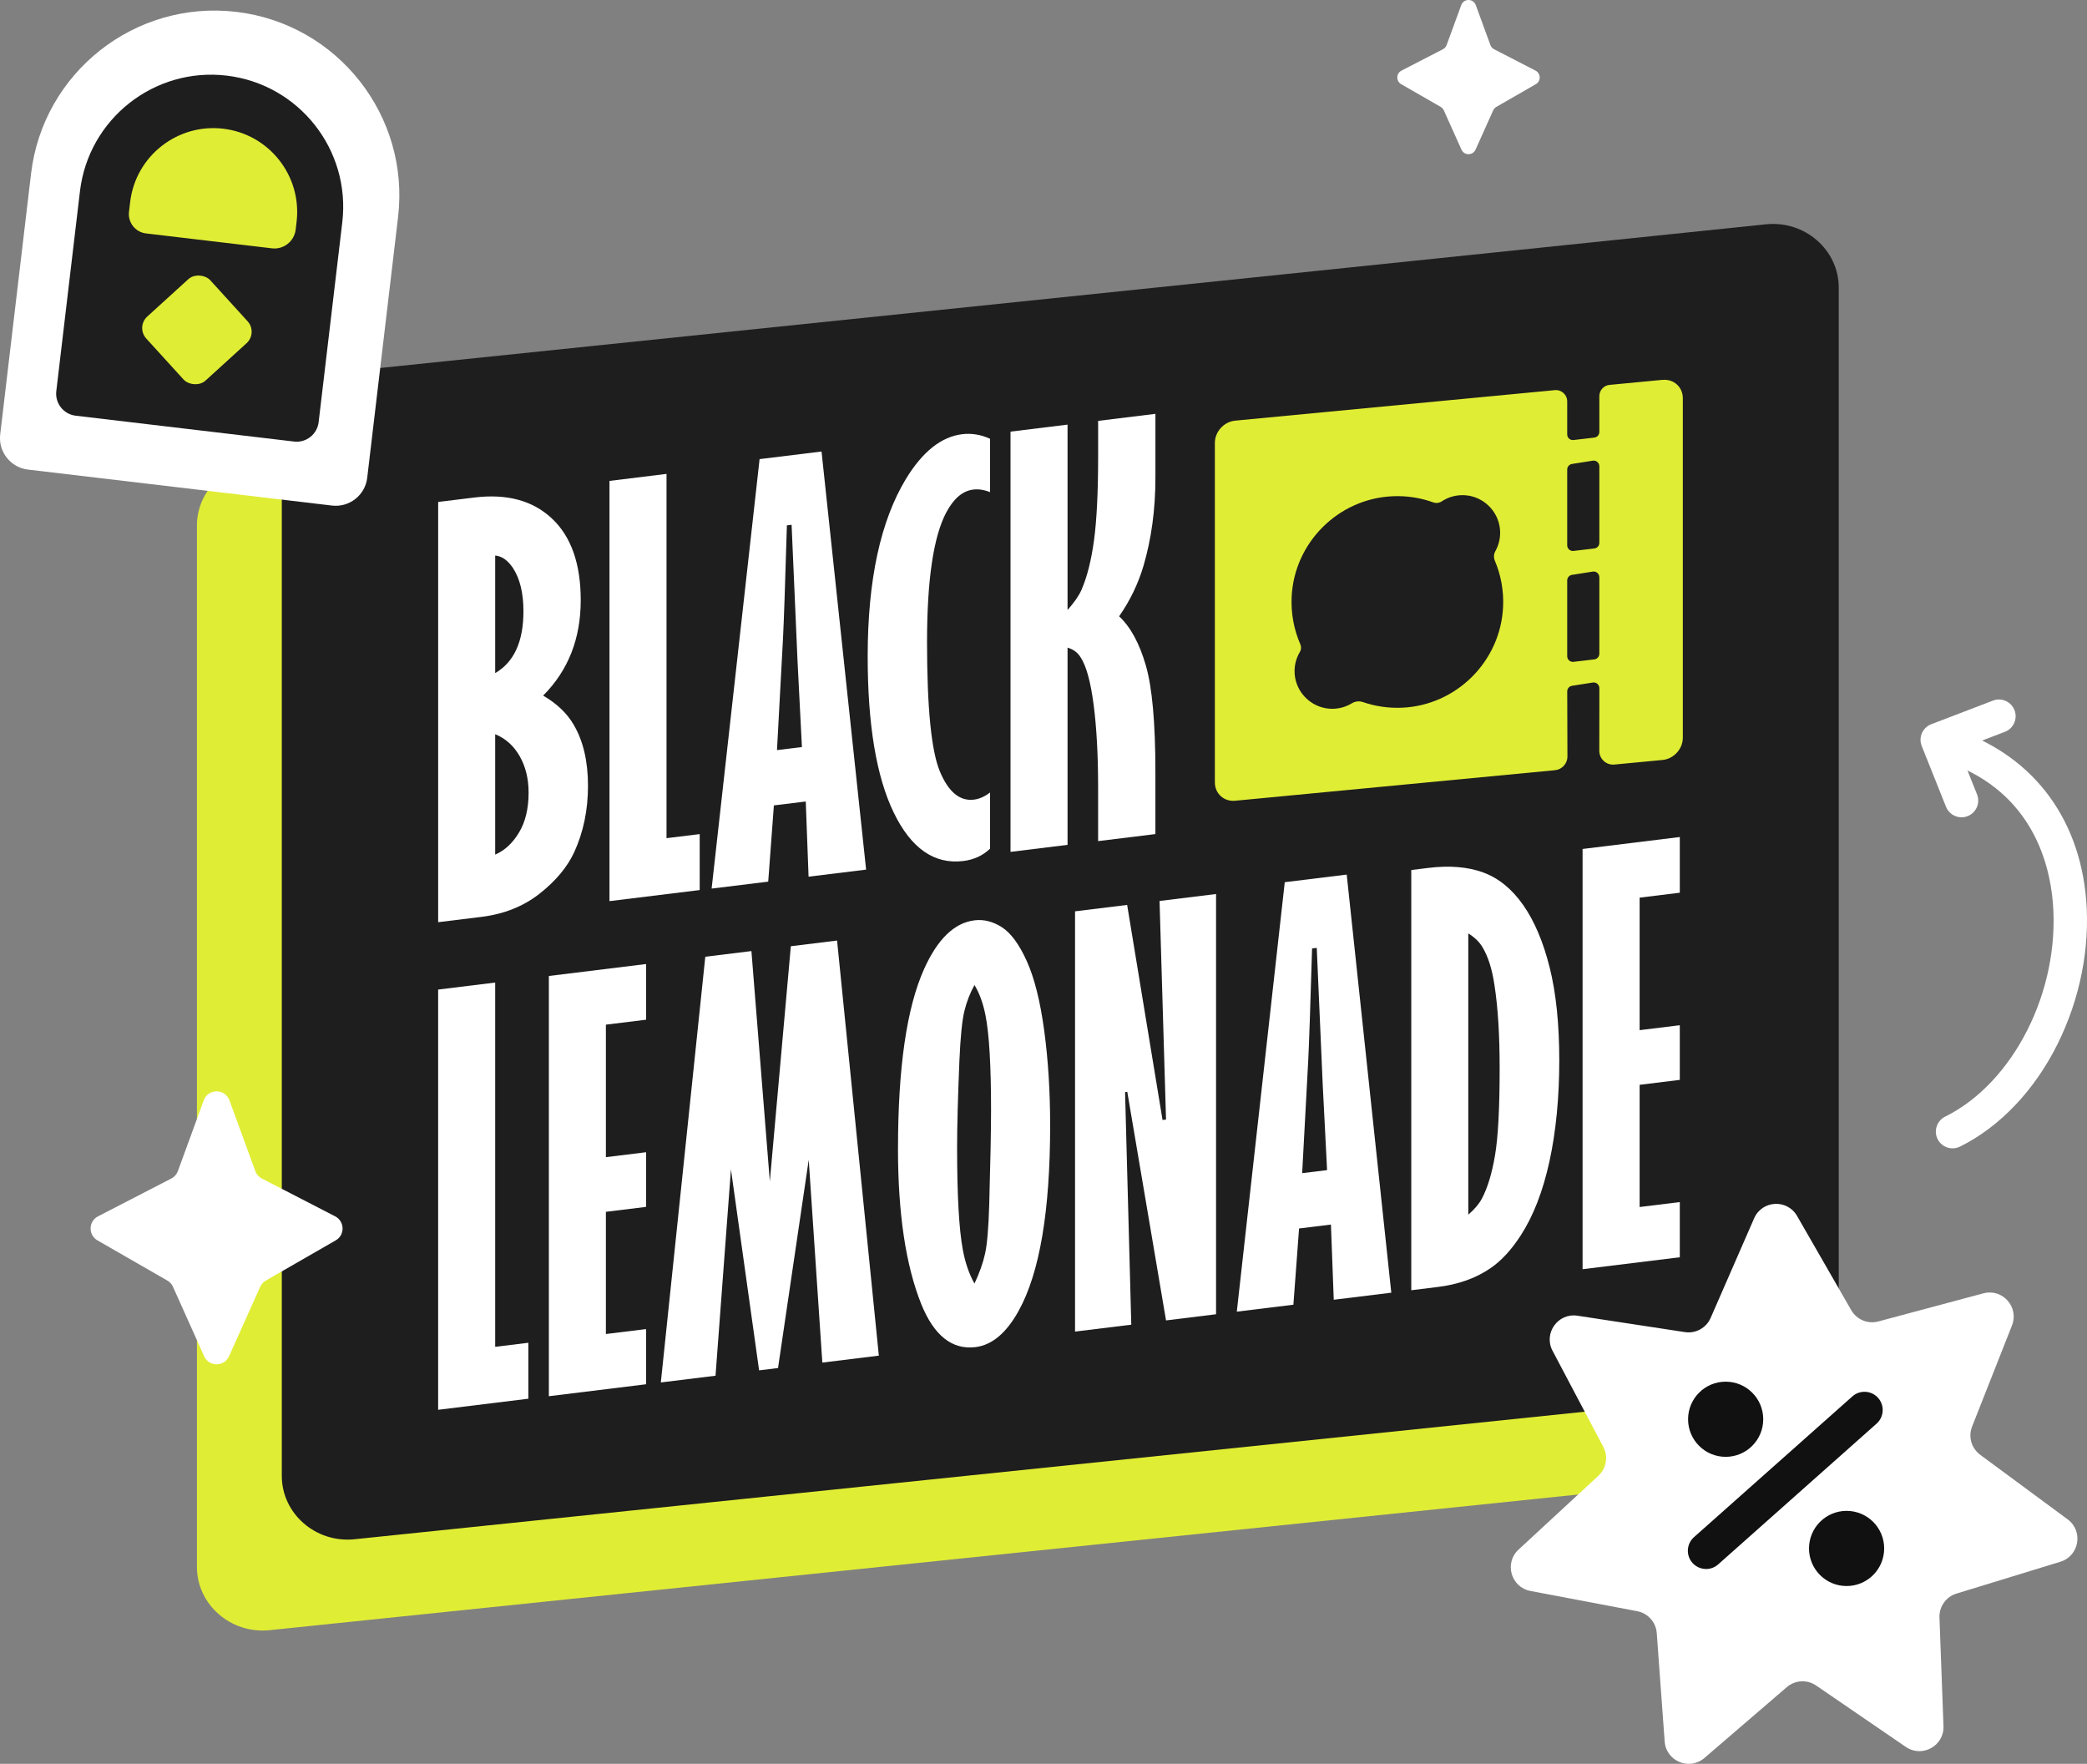 <svg xmlns="http://www.w3.org/2000/svg" id="Camada_2" data-name="Camada 2" viewBox="0 0 942.93 796.9"><rect x="0" y="0" width="942.93" height="796.9" fill="#808080" stroke="none"/><defs><style>      .cls-1 {        fill: #e0ed35;      }      .cls-1, .cls-2, .cls-3, .cls-4 {        stroke-width: 0px;      }      .cls-2 {        fill: #fff;      }      .cls-3 {        fill: #1e1e1e;      }      .cls-4 {        fill: #111;      }    </style></defs><g id="Camada_1-2" data-name="Camada 1"><g><path class="cls-1" d="m766.2,669.7l-644.36,66.8c-17.52,1.82-32.87-11.54-32.87-28.61V237.47c0-14.55,11.28-26.71,26.22-28.25l644.36-66.8c17.52-1.82,32.87,11.54,32.87,28.61v470.42c0,14.55-11.28,26.71-26.22,28.25Z"></path><path class="cls-3" d="m804.55,628.62l-644.36,66.8c-17.52,1.82-32.87-11.54-32.87-28.61V196.39c0-14.55,11.28-26.71,26.22-28.25l644.36-66.8c17.52-1.82,32.87,11.54,32.87,28.61v470.42c0,14.55-11.28,26.71-26.22,28.25Z"></path><g><path class="cls-2" d="m197.97,226.78l16.28-2c14.76-1.81,26.47,1.35,35.13,9.49,8.67,8.14,13,20.44,13,36.9,0,17.39-5.66,31.76-16.98,43.09,6.25,3.66,10.85,8.06,13.82,13.21,4.29,7.32,6.44,16.49,6.44,27.51s-2.07,20.95-6.21,30c-3.12,6.75-8.33,13-15.63,18.75-7.3,5.75-16.07,9.25-26.29,10.51l-19.56,2.4v-189.86Zm25.76,24.21v53.11c8.51-4.92,12.77-14.24,12.77-27.95,0-8.21-1.6-14.76-4.8-19.63-2.34-3.43-5-5.27-7.96-5.53Zm0,80.72v54.39c4.29-1.84,7.89-5.17,10.77-9.98,2.89-4.81,4.33-10.82,4.33-18.02,0-6.28-1.35-11.77-4.04-16.47-2.69-4.7-6.38-8.01-11.07-9.92Z"></path><path class="cls-2" d="m275.38,217.27l25.76-3.17v164.58l14.99-1.84v25.28l-40.76,5.01v-189.86Z"></path><path class="cls-2" d="m343.19,207.43l27.99-3.44,20.14,188.9-26,3.19-1.27-33.97-14.4,1.77-2.56,34.44-25.57,3.14,21.67-194.03Zm14.46,29.67l-2.12.26c-.79,26.65-1.38,43.73-1.77,51.23l-2.71,50.3,11.27-1.38-1.96-38.31-2.71-62.1Z"></path><path class="cls-2" d="m447.31,383.44c-3.28,3.12-7.3,4.97-12.06,5.56-13.12,1.61-23.6-5.68-31.45-21.88-7.85-16.2-11.77-39.71-11.77-70.54,0-34.48,5.78-61.24,17.33-80.29,7.5-12.26,15.93-18.96,25.3-20.11,4.29-.53,8.51.16,12.65,2.06v24.11c-2.66-1.07-5.19-1.46-7.61-1.16-4.76.58-8.82,4.04-12.18,10.35-5.78,10.96-8.67,30.5-8.67,58.6,0,29.66,1.93,49.13,5.8,58.4,3.87,9.27,9,13.51,15.4,12.73,2.42-.3,4.84-1.37,7.26-3.22v25.39Z"></path><path class="cls-2" d="m456.56,195.01l25.77-3.17v83.75c3.02-3.4,5.11-6.41,6.27-9.04,2.55-5.83,4.45-13.32,5.69-22.48,1.24-9.16,1.86-21.78,1.86-37.85v-16.07l25.88-3.18v28.89c0,14.29-1.8,27.55-5.39,39.8-2.42,8.14-6.09,15.74-11.01,22.78,5.15,4.8,9.17,12.19,12.06,22.16,2.89,9.97,4.33,25.99,4.33,48.04v28.19l-25.88,3.18v-24.23c0-14.6-.68-27.07-2.03-37.43-1.35-10.35-3.31-17.47-5.86-21.35-1.32-2.17-3.29-3.63-5.92-4.4v89.1l-25.77,3.17v-189.86Z"></path></g><g><path class="cls-2" d="m197.97,447.08l25.76-3.17v164.58l14.99-1.84v25.28l-40.76,5.01v-189.86Z"></path><path class="cls-2" d="m247.98,440.94l43.92-5.4v25.16l-18.15,2.23v59.87l18.15-2.23v24.69l-18.15,2.23v55.21l18.15-2.23v24.93l-43.92,5.4v-189.86Z"></path><path class="cls-2" d="m318.66,432.25l20.84-2.56,8.32,104.04,9.49-106.23,20.89-2.57,18.87,187.54-25.53,3.14-6.15-91.61-13.87,94.07-8.55,1.05-12.72-90.8-6.97,93.22-24.71,3.04,20.09-192.33Z"></path><path class="cls-2" d="m405.73,518.93c0-36.65,3.94-63.73,11.83-81.24,6.09-13.48,13.66-20.78,22.72-21.89,4.22-.52,8.35.53,12.41,3.13,4.06,2.61,7.81,7.72,11.24,15.33,3.43,7.61,6.05,18.05,7.85,31.3,1.79,13.25,2.69,27.53,2.69,42.82,0,38.67-4.72,66.58-14.17,83.74-5.55,10.08-12.06,15.58-19.56,16.5-10.54,1.29-18.7-5.16-24.48-19.36-7.03-17.54-10.54-40.99-10.54-70.34Zm34.55-73.9c-2.03,3.67-3.55,7.6-4.57,11.8-1.02,4.2-1.76,11.61-2.23,22.23-.7,16.7-1.05,29.83-1.05,39.38,0,21.51.86,36.89,2.58,46.16,1.09,5.92,2.85,11.03,5.27,15.31,2.26-4.78,3.86-9.31,4.8-13.58.94-4.27,1.56-11.67,1.87-22.19.55-19.48.82-33.68.82-42.61,0-19.96-.82-34.14-2.46-42.56-1.09-5.61-2.77-10.26-5.04-13.94Z"></path><path class="cls-2" d="m485.72,411.73l23.54-2.89,15.99,97.16,1.58-.19-2.93-98.76,25.53-3.14v189.86l-22.6,2.78-17.51-103.26-1,.12,2.81,105.07-25.41,3.12v-189.86Z"></path><path class="cls-2" d="m580.47,398.57l27.99-3.44,20.14,188.9-26,3.19-1.27-33.97-14.4,1.77-2.56,34.44-25.57,3.14,21.67-194.03Zm14.46,29.67l-2.12.26c-.79,26.65-1.38,43.73-1.77,51.23l-2.71,50.3,11.26-1.38-1.96-38.31-2.71-62.1Z"></path><path class="cls-2" d="m637.62,393.07l7.61-.94c9.68-1.19,18-.5,24.95,2.06,6.95,2.56,12.96,7.47,18.04,14.73,5.08,7.26,9.06,16.67,11.95,28.23,2.89,11.57,4.33,25.58,4.33,42.04s-1.48,32.04-4.45,45.57c-2.97,13.53-7.3,24.68-13,33.45-4.22,6.5-8.74,11.4-13.58,14.71-6.56,4.53-14.52,7.38-23.89,8.53l-11.95,1.47v-189.86Zm25.77,28.63v127.08c2.81-2.44,4.84-4.83,6.09-7.16,2.58-4.82,4.57-11.33,5.97-19.54,1.41-8.21,2.11-21.4,2.11-39.57,0-14.91-.78-27.39-2.34-37.45-1.09-7.32-2.93-13.07-5.5-17.26-1.33-2.24-3.44-4.28-6.32-6.09Z"></path><path class="cls-2" d="m715.03,383.56l43.92-5.4v25.16l-18.15,2.23v59.87l18.15-2.23v24.69l-18.15,2.23v55.21l18.15-2.23v24.93l-43.92,5.4v-189.86Z"></path></g><path class="cls-1" d="m751.16,171.61l-23.95,2.28c-2.62.25-4.61,2.45-4.61,5.08v16.18c0,1.3-.97,2.39-2.26,2.55l-9.4,1.1c-1.53.19-2.86-1.01-2.86-2.54v-14.92c0-3.01-2.59-5.36-5.58-5.08l-144.47,13.79c-5.03.48-9.14,4.99-9.14,10.03v153.41c0,5.03,4.12,8.76,9.14,8.28l144.52-13.8c3.2-.31,5.65-3,5.63-6.22-.06-9.93-.09-29.39-.09-29.39,0-1.26.91-2.33,2.16-2.52l9.41-1.48c1.55-.24,2.95.97,2.95,2.54,0,0-.01,18.08-.03,28.32,0,3.67,3.15,6.55,6.81,6.2l21.79-2.08c5.03-.47,9.14-4.98,9.14-10.02v-153.41c0-5.04-4.12-8.76-9.14-8.28Zm-72.06,102.7c-1.17,24.51-21.12,44.37-45.64,45.43-6.2.27-12.15-.65-17.66-2.54-1.69-.58-3.53-.36-5.07.57-2.93,1.78-6.44,2.71-10.19,2.4-8.07-.64-14.67-7.05-15.54-15.09-.42-3.89.49-7.54,2.32-10.58.61-1.03.67-2.31.19-3.4-2.85-6.53-4.29-13.82-3.93-21.48,1.17-24.51,21.13-44.37,45.64-45.42,6.45-.29,12.62.71,18.31,2.77,1.28.46,2.71.32,3.84-.44,3.05-2.02,6.77-3.08,10.77-2.77,8.07.64,14.67,7.05,15.54,15.09.4,3.7-.41,7.18-2.04,10.12-.76,1.34-.85,2.94-.25,4.36,2.71,6.4,4.08,13.51,3.72,20.98Zm43.5,21.05c0,1.3-.97,2.39-2.26,2.55l-9.4,1.1c-1.53.19-2.86-1.01-2.86-2.54v-34.23c0-1.26.91-2.33,2.16-2.52l9.41-1.48c1.55-.24,2.95.97,2.95,2.54v34.59Zm0-50.11c0,1.3-.97,2.39-2.26,2.55l-9.4,1.1c-1.53.19-2.86-1.01-2.86-2.54v-34.21c0-1.27.92-2.35,2.17-2.54l9.4-1.48c1.55-.24,2.95.97,2.95,2.54v34.59Z"></path><path class="cls-2" d="m811.93,549.35l24.49,42.59c2.46,4.27,7.48,6.36,12.24,5.08l47.45-12.7c8.63-2.31,16.2,6.19,12.93,14.5l-18.03,45.7c-1.81,4.58-.31,9.81,3.66,12.74l39.52,29.18c7.18,5.3,5.26,16.53-3.27,19.14l-46.97,14.4c-4.71,1.44-7.86,5.88-7.68,10.8l1.82,49.09c.33,8.92-9.64,14.42-17.01,9.38l-40.54-27.75c-4.07-2.78-9.5-2.48-13.23.73l-37.25,32.03c-6.77,5.82-17.28,1.45-17.94-7.45l-3.58-48.99c-.36-4.91-3.98-8.97-8.82-9.89l-48.27-9.15c-8.77-1.66-11.91-12.61-5.36-18.67l36.07-33.35c3.62-3.35,4.53-8.71,2.23-13.06l-22.94-43.44c-4.17-7.9,2.43-17.17,11.26-15.83l48.56,7.41c4.87.74,9.63-1.88,11.61-6.4l19.66-45.02c3.57-8.18,14.94-8.81,19.39-1.07Z"></path><g><path class="cls-4" d="m770.83,708.86c-2.27,0-4.53-.93-6.16-2.76-3.02-3.4-2.71-8.6.69-11.62l71.57-63.6c3.4-3.02,8.6-2.71,11.62.69,3.02,3.4,2.71,8.6-.69,11.62l-71.57,63.6c-1.57,1.39-3.52,2.08-5.47,2.08Z"></path><circle class="cls-4" cx="779.67" cy="641.21" r="16.98"></circle><circle class="cls-4" cx="834.31" cy="699.58" r="16.98"></circle></g><path class="cls-2" d="m115.35,529.08l-11.69-31.96c-1.98-5.41-9.63-5.41-11.6,0l-11.69,31.96c-.53,1.46-1.59,2.66-2.97,3.37l-33.12,17.09c-4.35,2.24-4.49,8.41-.25,10.85l31.57,18.16c1.13.65,2.02,1.64,2.56,2.83l14.06,31.35c2.18,4.87,9.09,4.87,11.27,0l14.06-31.35c.53-1.19,1.43-2.18,2.56-2.83l31.57-18.16c4.24-2.44,4.1-8.6-.25-10.85l-33.12-17.09c-1.38-.71-2.44-1.91-2.97-3.37Z"></path><path class="cls-2" d="m673.38,20.35l-6.61-18.06c-1.12-3.06-5.44-3.06-6.56,0l-6.61,18.06c-.3.82-.9,1.5-1.68,1.9l-18.71,9.65c-2.46,1.27-2.54,4.75-.14,6.13l17.84,10.26c.64.37,1.14.93,1.44,1.6l7.95,17.71c1.23,2.75,5.14,2.75,6.37,0l7.95-17.71c.3-.67.81-1.23,1.44-1.6l17.84-10.26c2.4-1.38,2.32-4.86-.14-6.13l-18.71-9.65c-.78-.4-1.38-1.08-1.68-1.9Z"></path><path class="cls-2" d="m94.04,4.61h0c46.08,0,83.49,37.41,83.49,83.49v118.61c0,7.9-6.42,14.32-14.32,14.32H24.87c-7.9,0-14.32-6.42-14.32-14.32v-118.61C10.55,42.02,47.96,4.61,94.04,4.61Z" transform="translate(13.91 -10.27) rotate(6.75)"></path><g><path class="cls-3" d="m92.96,33.6h0c32.94,0,59.68,26.74,59.68,59.68v90.92c0,5.52-4.48,10-10,10H43.29c-5.52,0-10-4.48-10-10v-90.92c0-32.94,26.74-59.68,59.68-59.68Z" transform="translate(14.03 -10.13) rotate(6.75)"></path><path class="cls-1" d="m97.86,57.97h0c20.9,0,37.86,16.97,37.86,37.86v3.57c0,5.33-4.32,9.65-9.65,9.65h-57.29c-4.85,0-8.79-3.94-8.79-8.79v-4.43c0-20.9,16.97-37.86,37.86-37.86Z" transform="translate(10.49 -10.92) rotate(6.75)"></path><rect class="cls-1" x="69.42" y="129.48" width="39.11" height="39.11" rx="7.02" ry="7.02" transform="translate(-77.15 98.72) rotate(-42.31)"></rect></g><path class="cls-2" d="m882.19,518.82c-2.78,0-5.45-1.54-6.77-4.2-1.85-3.73-.33-8.26,3.41-10.12,30.97-15.36,51.9-56.85,48.69-96.51-1.52-18.78-10.13-52.16-50.71-64.66-3.98-1.23-6.22-5.45-4.99-9.44,1.23-3.99,5.45-6.21,9.44-4.99,35.86,11.05,58.21,39.43,61.32,77.87,1.74,21.54-2.84,44.55-12.9,64.82-10.43,21.01-26.1,37.5-44.12,46.43-1.08.54-2.22.79-3.35.79Z"></path><path class="cls-2" d="m886.25,369.26c-3,0-5.83-1.8-7.01-4.75l-10.98-27.46c-.75-1.88-.72-3.98.09-5.83s2.33-3.3,4.22-4.02l27.87-10.67c3.89-1.49,8.26.46,9.75,4.35,1.49,3.89-.46,8.26-4.35,9.75l-20.72,7.93,8.13,20.34c1.55,3.87-.34,8.26-4.21,9.81-.92.37-1.87.54-2.8.54Z"></path></g></g></svg>